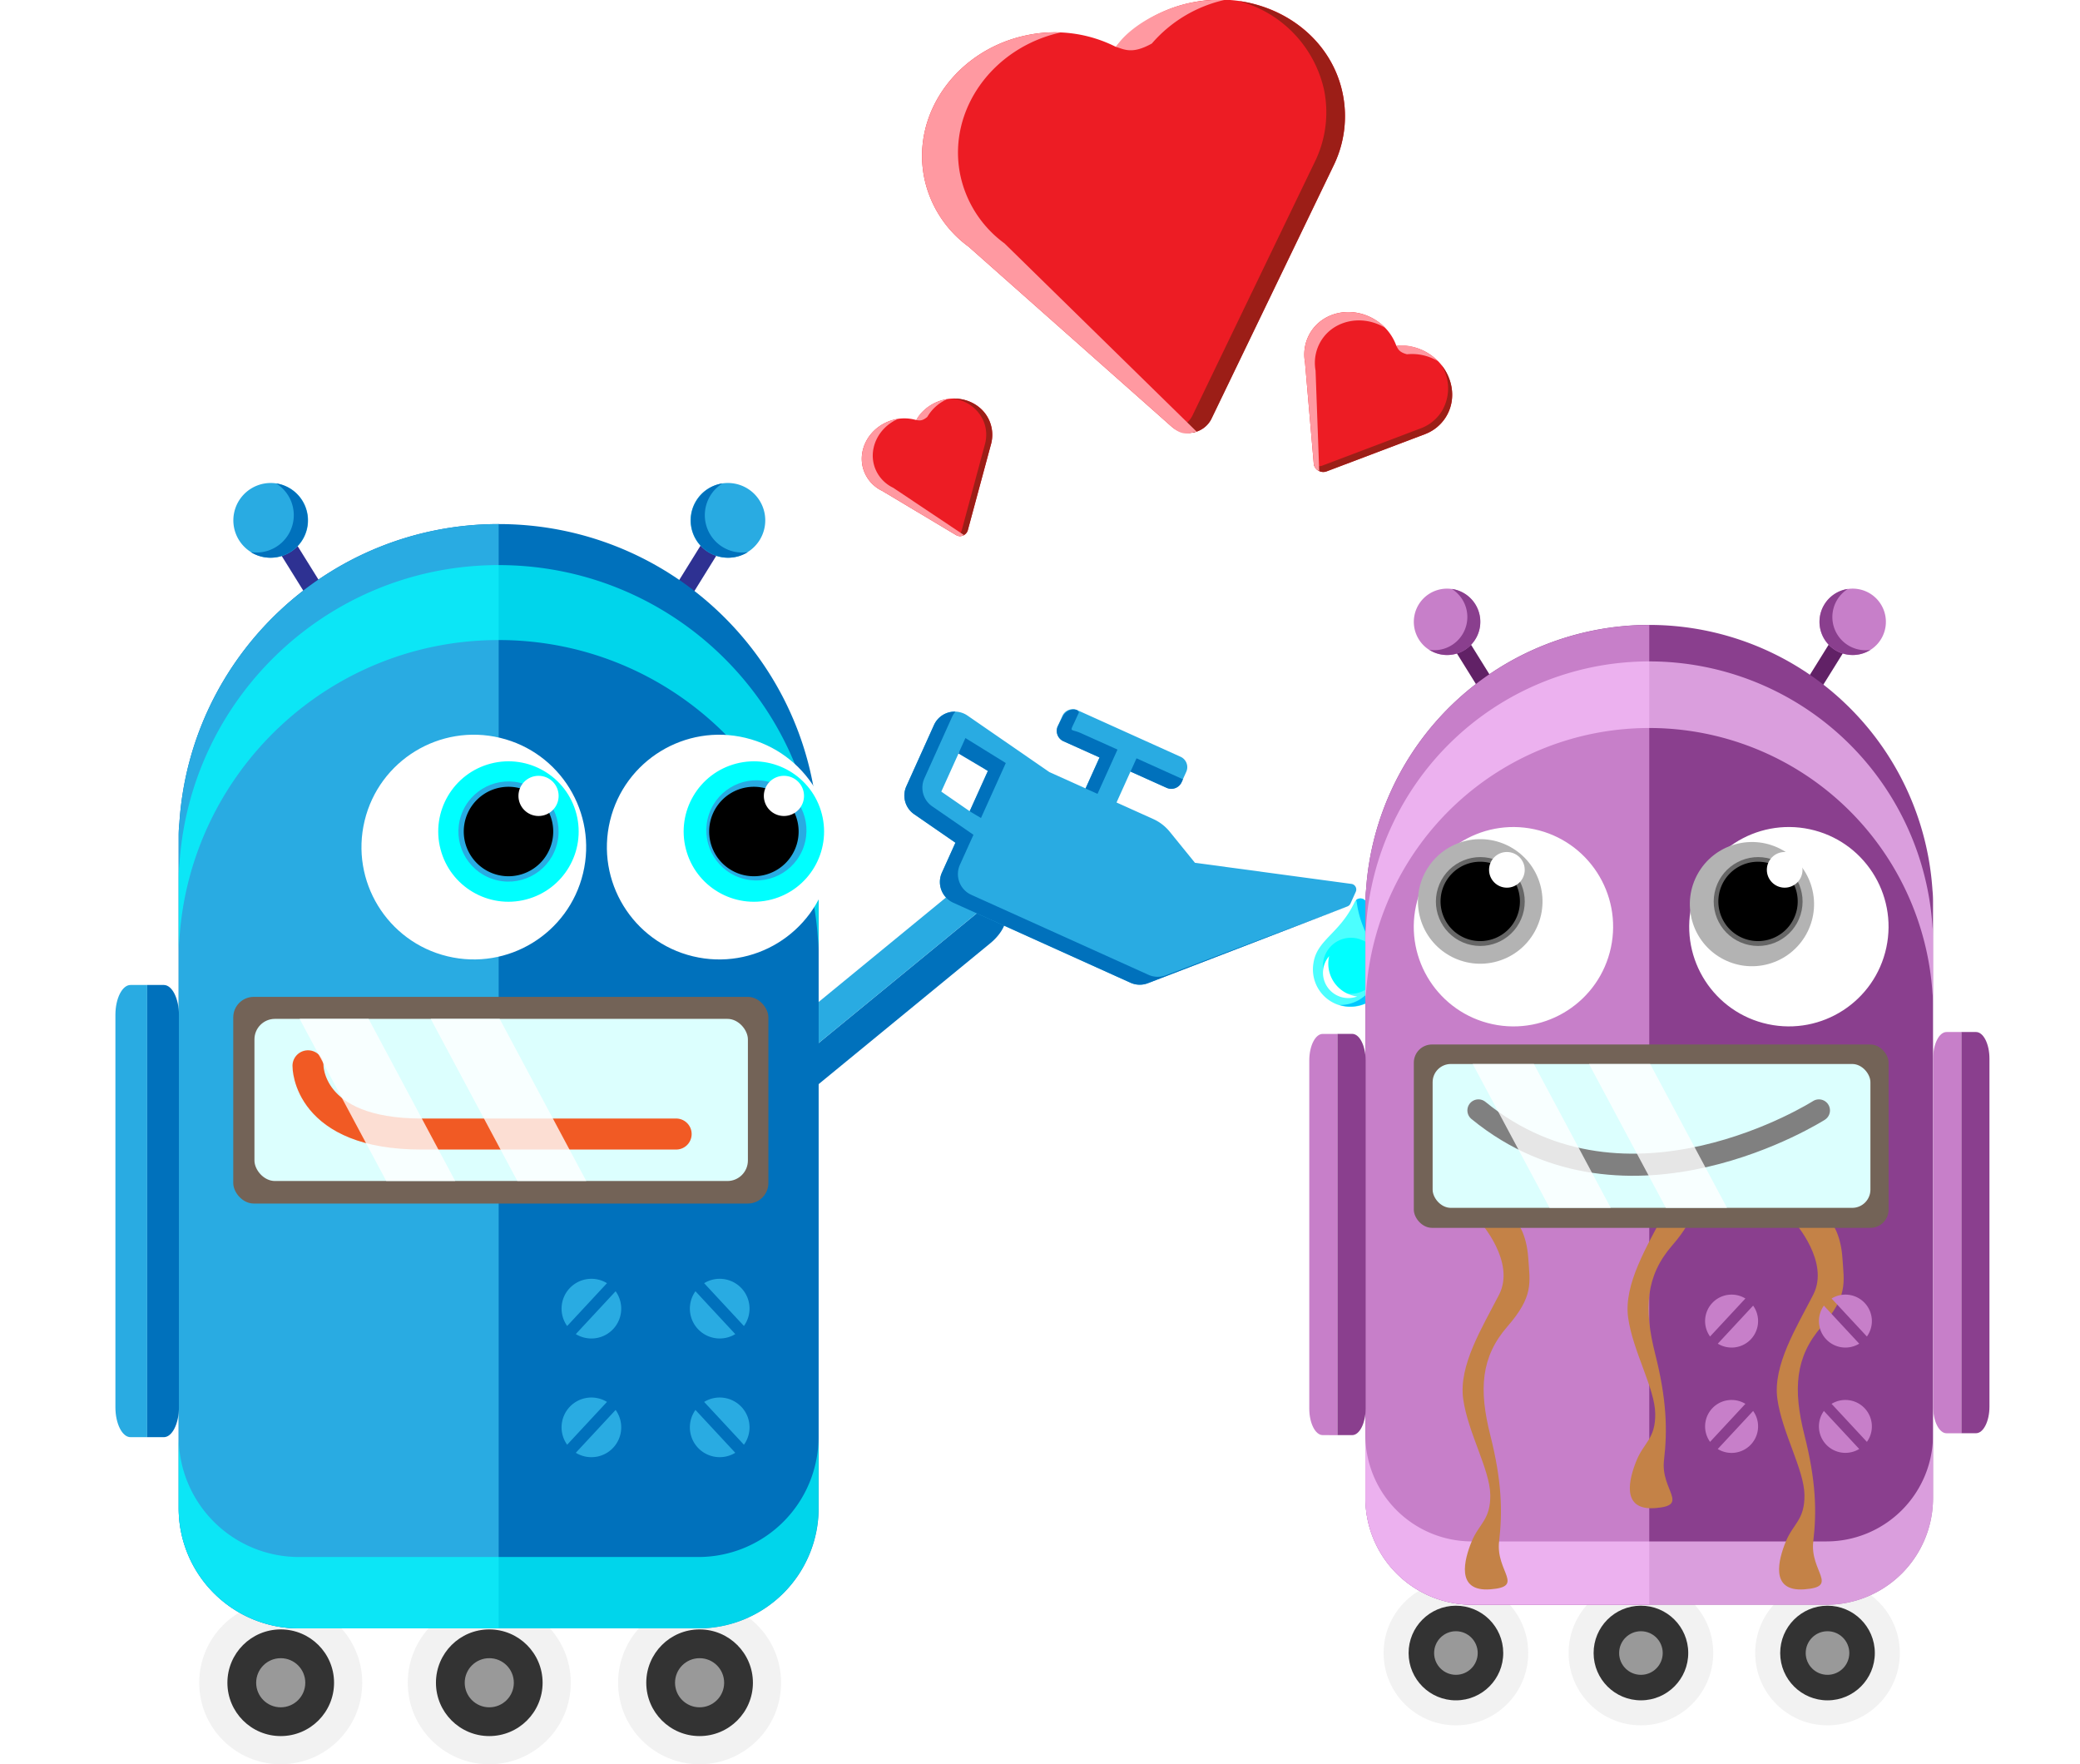 <svg xmlns="http://www.w3.org/2000/svg" xmlns:xlink="http://www.w3.org/1999/xlink" viewBox="0 0 1280.54 1086.06"><defs><symbol id="life-object_2" data-name="life-object 2" viewBox="0 0 67.11 66.39"><path d="M63.72 29.22a17.65 17.65 0 003.38-10.36C67.11 8.47 58 .06 46.77.06a21.23 21.23 0 00-13.18 4.49A21.24 21.24 0 0020.34 0C9.11 0 0 8.41 0 18.79a17.85 17.85 0 004.71 12l25.8 34.1a4 4 0 006.21 0l26.75-35.33.24-.32z" fill="#ed1c24"/><path d="M53.92 1.27a18.62 18.62 0 0110.42 16.4A17.7 17.7 0 0161 28l-.24.32L34 63.72a3.84 3.84 0 01-3.13 1.49 4 4 0 005.9-.31l26.7-35.34.24-.32a17.65 17.65 0 003.38-10.36C67.11 10.8 61.62 4 53.92 1.27z" fill="#9c1e17"/><path d="M39.23 5.14A21.26 21.26 0 0151.86.67a23.56 23.56 0 00-5.09-.61C41.67 0 36.15 1.94 33.59 4.55c1.19.61 2.21 1.69 5.64.59zM10.35 31.4a17.88 17.88 0 01-4.71-12C5.64 9.17 14.48.87 25.48.62A21.66 21.66 0 0020.34 0C9.11 0 0 8.41 0 18.79a17.85 17.85 0 004.71 12l25.8 34.1c1.34 1.77 2.47 1.44 3.63 1.45z" fill="#ff99a1"/></symbol><style>.cls-4{fill:none}.cls-5{fill:#0071bc}.cls-6{fill:#29abe2}.cls-7{fill:#f2f2f2}.cls-8{fill:#333}.cls-9{fill:#999}.cls-10{fill:#2e3192}.cls-11,.cls-13{fill:#0ff}.cls-11,.cls-22{opacity:.7}.cls-12{fill:#fff}.cls-14{fill:#736357}.cls-15{fill:#dcfffe}.cls-17{opacity:.8}.cls-19{fill:#612166}.cls-20{fill:#c77fc9}.cls-21{fill:#8a3f8e}.cls-22{fill:#fcc7ff}.cls-24{fill:#b3b3b3}.cls-25{fill:#666}</style></defs><g id="Layer_2" data-name="Layer 2"><g id="characters"><path class="cls-4" d="M0 452.25h605.88v590.74H0z"/><path class="cls-5" d="M618 561.77c3.25 4-.51 12.47-8.35 18.9L423 733.84c-7.85 6.44-16.92 8.47-20.17 4.51l-6.5-7.92 215.22-176.58z"/><path class="cls-6" d="M605.05 545.94l6.5 7.91-215.21 176.58-6.49-7.92c-3.25-4 .51-12.46 8.35-18.9l186.68-153.17c7.85-6.44 16.92-8.44 20.17-4.5z"/><circle class="cls-7" cx="172.83" cy="1035.88" r="50.18"/><circle class="cls-8" cx="172.83" cy="1035.88" r="32.83"/><circle class="cls-9" cx="172.83" cy="1035.88" r="15.12"/><circle class="cls-7" cx="430.7" cy="1035.88" r="50.18"/><circle class="cls-8" cx="430.7" cy="1035.88" r="32.83"/><circle class="cls-9" cx="430.7" cy="1035.88" r="15.12"/><circle class="cls-7" cx="301.22" cy="1035.88" r="50.18"/><circle class="cls-8" cx="301.22" cy="1035.88" r="32.83"/><circle class="cls-9" cx="301.22" cy="1035.88" r="15.12"/><path class="cls-10" transform="rotate(-31.88 188.458 355.45)" d="M182.68 323.44h11.52v63.96h-11.52z"/><path class="cls-10" transform="rotate(-148.2 426.331 354.835)" d="M420.59 323.44h11.52v63.96h-11.52z"/><path class="cls-6" d="M186.21 308.21a23 23 0 11-31.73-7.39 23 23 0 0131.73 7.39z"/><path class="cls-5" d="M170 297.59a23 23 0 01-15.65 42.27A23 23 0 10170 297.59zm333.5 208.85c-6.77-102.66-92.16-183.83-196.5-183.83s-189.79 81.17-196.55 183.83a71.69 71.69 0 00-.45 8.07v414.13a74 74 0 0073.76 73.77h246.42A74 74 0 00504 928.64V514.51a74.12 74.12 0 00-.5-8.07z"/><path class="cls-6" d="M110.45 506.44a74.12 74.12 0 00-.45 8.07v414.13a74 74 0 0073.77 73.77H307v-679.8c-104.39 0-189.78 81.18-196.55 183.83z"/><path class="cls-11" d="M430.18 958.47H183.76A74 74 0 01110 884.71v43.93a74 74 0 0073.76 73.77h246.42a74 74 0 0073.76-73.77v-43.93a74 74 0 01-73.76 73.76zm73.32-426.79C496.73 429 411.34 347.86 307 347.86c-1.53 0-3.06 0-4.58.05-102.27 2.34-185.27 82.63-191.94 183.77a74.3 74.3 0 00-.45 8.08v46a77 77 0 01.44-7.94C117.21 475.2 202.61 394 307 394c104.37 0 189.76 81.17 196.53 183.82a74.27 74.27 0 01.44 8.07v-46.13a74.31 74.31 0 00-.47-8.08z"/><circle class="cls-12" cx="291.69" cy="521.41" r="69.16" transform="rotate(-76.48 291.723 521.422)"/><circle class="cls-13" cx="313.05" cy="511.86" r="43.22" transform="rotate(-14.53 313.112 511.962)"/><circle class="cls-6" cx="313.06" cy="511.86" r="30.83" transform="rotate(-71.38 313.07 511.873)"/><path d="M340.59 511.86a27.54 27.54 0 11-27.54-27.53 27.54 27.54 0 0127.54 27.53z"/><circle class="cls-12" cx="331.55" cy="489.95" r="12.37"/><path class="cls-6" d="M428.58 308.21a23 23 0 1031.73-7.39 23 23 0 00-31.73 7.39z"/><path class="cls-5" d="M444.79 297.59a23 23 0 0015.65 42.27 23 23 0 11-15.65-42.27z"/><path class="cls-6" d="M80.36 884.71c-5.12 0-9.31-8.3-9.31-18.45V624.78c0-10.14 4.19-18.44 9.31-18.44h10.25v278.37z"/><path class="cls-5" d="M100.85 884.71H90.61V606.34h10.24c5.12 0 9.31 8.3 9.31 18.44v241.48c0 10.15-4.16 18.45-9.31 18.45z"/><path class="cls-6" d="M377.55 818.09a18.37 18.37 0 001.45-23.21l-24.51 26.38a18.38 18.38 0 0023.06-3.17zm-26.91-25.01a18.37 18.37 0 00-1.47 23.21l24.51-26.38a18.38 18.38 0 00-23.04 3.17zm78.99 25.01a18.37 18.37 0 01-1.47-23.21l24.51 26.38a18.38 18.38 0 01-23.04-3.17zm26.91-25.01a18.37 18.37 0 011.46 23.21l-24.5-26.38a18.38 18.38 0 0123.04 3.17zm-78.99 98.08a18.38 18.38 0 001.45-23.22l-24.51 26.38a18.38 18.38 0 0023.06-3.16zm-26.91-25.01a18.37 18.37 0 00-1.47 23.21L373.68 863a18.37 18.37 0 00-23.04 3.15zm78.99 25.01a18.38 18.38 0 01-1.47-23.22l24.51 26.38a18.38 18.38 0 01-23.04-3.16zm26.91-25.01a18.37 18.37 0 011.46 23.21L433.5 863a18.37 18.37 0 0123.04 3.15z"/><rect class="cls-14" x="143.6" y="613.66" width="329.46" height="127.23" rx="12.62"/><rect class="cls-15" x="156.65" y="627.2" width="303.79" height="99.82" rx="12.62"/><path d="M189.62 656.1s-.57 42 69.91 42h156.73" stroke-linecap="round" stroke-linejoin="round" stroke="#f15a24" stroke-width="19.11" fill="none"/><g class="cls-17"><path class="cls-12" d="M265.17 627.2l53.33 99.82h42.44l-53.33-99.82h-42.44zm-80.7 0l53.33 99.82h42.45l-53.33-99.82h-42.45z"/></g><circle class="cls-12" cx="442.77" cy="521.41" r="69.16" transform="rotate(-76.48 442.812 521.419)"/><circle class="cls-13" cx="464.13" cy="511.86" r="43.22" transform="rotate(-14.53 464.22 511.933)"/><circle class="cls-6" cx="464.13" cy="511.86" r="30.83" transform="rotate(-71.3 464.41 510.441)"/><path d="M491.67 511.86a27.54 27.54 0 11-27.54-27.53 27.54 27.54 0 0127.54 27.53z"/><circle class="cls-12" cx="482.62" cy="489.95" r="12.37"/><use width="67.11" height="66.39" transform="matrix(3.84 -.77 .77 3.84 554.53 37.26)" xlink:href="#life-object_2"/><use width="67.11" height="66.39" transform="matrix(1.24 .78 -.78 1.24 821.58 181.11)" xlink:href="#life-object_2"/><use width="67.11" height="66.39" transform="rotate(-22 953.552 -1211.85) scale(1.24)" xlink:href="#life-object_2"/><path class="cls-6" d="M832 544.12l-96.34-13L720.14 512a27.9 27.9 0 00-10.14-7.81L687.39 494l8.6-19.07 22.25 10a7 7 0 009.22-3.48l2.87-6.36a7 7 0 00-3.49-9.22l-63.55-28.69a7 7 0 00-9.22 3.48l-2.87 6.36a7 7 0 003.49 9.22l22.24 10-8.61 19.07-22.24-10-50.41-34.78a13.78 13.78 0 00-2.21-1.25 13.94 13.94 0 00-18.42 7L558 484a13.94 13.94 0 004.8 17.21l25.41 17.55-8.34 18.48a14 14 0 007 18.45l109.08 49.24a13.9 13.9 0 0010.74.31L829.49 558a3.45 3.45 0 001.94-1.83l3.24-7.18a3.48 3.48 0 00-2.66-4.88zm-235-44.73l-17.5-12.08 11.2-24.79 17.5 12.07z"/><path class="cls-5" d="M662.2 443c-3.83 8.5-3.61 5.21 3.53 8.43l22.25 10-12.31 27.27-7.35-3.32 8.61-19.07-22.24-10a7 7 0 01-3.49-9.22l2.82-5.56c1.59-3.51 5.76-5.87 9.27-4.28l1 1.24zm-58.26 60.56l-6.97-4.17 11.2-24.8-18.11-10.74 4.3-9.52 24.85 15.39-15.27 33.84z"/><path class="cls-5" d="M588.21 438.09a13.89 13.89 0 00-2.12 3.33l-17 37.72a13.94 13.94 0 004.79 17.21l25.42 17.54-8.35 18.49a14 14 0 007 18.45L707 600.07a13.94 13.94 0 0010.74.31L829.49 558l-122.82 47.25a13.9 13.9 0 01-10.74-.31L586.85 555.7a14 14 0 01-7-18.45l8.34-18.48-25.41-17.55A13.94 13.94 0 01558 484l17-37.71a14 14 0 0113.21-8.2zM718.24 485l-22.25-10 3.7-8.19 28.6 12.91-.83 1.84a7 7 0 01-9.22 3.44z"/><circle class="cls-13" cx="831.71" cy="594.51" r="17.24"/><path class="cls-11" d="M841.51 556.53a4 4 0 00-7.56-1.18c-9.25 19.48-23.06 23-25.31 37.4a23.07 23.07 0 1045.58 7.11c2.25-14.46-9.83-21.86-12.71-43.33z"/><path class="cls-12" d="M835 613.33a20.39 20.39 0 01-17-23.29c.08-.49.19-1 .3-1.45a15.59 15.59 0 0017.29 24.8z"/><path d="M841.51 556.53a4 4 0 00-6.67-2.42 4.18 4.18 0 01.46 1.45c2.88 21.47 15 28.87 12.7 43.33a23.23 23.23 0 01-23.24 19.77 22.08 22.08 0 003.07.7 23.18 23.18 0 0026.39-19.5c2.25-14.46-9.83-21.86-12.71-43.33z" fill="#00c7ff"/><path class="cls-4" d="M743.01 499.77h537.53v524.1H743.01z"/><circle class="cls-7" cx="896.35" cy="1017.56" r="44.52" transform="rotate(-.23 902.226 1023.173)"/><circle class="cls-8" cx="896.35" cy="1017.56" r="29.13" transform="rotate(-.23 902.226 1023.173)"/><circle class="cls-9" cx="896.35" cy="1017.56" r="13.42" transform="rotate(-.23 902.226 1023.173)"/><circle class="cls-7" cx="1125.12" cy="1017.56" r="44.52" transform="rotate(-.23 1131.408 1023.633)"/><circle class="cls-8" cx="1125.12" cy="1017.56" r="29.13" transform="rotate(-.23 1131.408 1023.633)"/><circle class="cls-9" cx="1125.12" cy="1017.56" r="13.42" transform="rotate(-.23 1131.408 1023.633)"/><circle class="cls-7" cx="1010.25" cy="1017.56" r="44.52" transform="rotate(-.23 1014.326 1023.398)"/><circle class="cls-8" cx="1010.25" cy="1017.56" r="29.13" transform="rotate(-.23 1014.326 1023.398)"/><circle class="cls-9" cx="1010.25" cy="1017.56" r="13.42" transform="rotate(-.23 1016.817 1023.403)"/><path class="cls-19" transform="rotate(-31.88 910.287 413.868)" d="M905.08 385.49h10.22v56.74h-10.22z"/><path class="cls-19" transform="rotate(-148.12 1121.246 413.882)" d="M1116.15 385.49h10.22v56.74h-10.22z"/><path class="cls-20" d="M908.21 372a20.44 20.44 0 11-28.15-6.56 20.45 20.45 0 0128.15 6.56z"/><path class="cls-21" d="M893.83 362.55a20.43 20.43 0 01-13.83 37.5 20.44 20.44 0 1013.88-37.5zm295.88 185.29a174.74 174.74 0 00-348.71 0 65.1 65.1 0 00-.4 7.16v367.42a65.63 65.63 0 0065.4 65.44h218.62a65.63 65.63 0 0065.44-65.44V555a65.11 65.11 0 00-.35-7.16z"/><path class="cls-20" d="M841 547.84a65.1 65.1 0 00-.4 7.16v367.42a65.64 65.64 0 0065.45 65.44h109.3V384.75A174.76 174.76 0 00841 547.84z"/><path class="cls-22" d="M1124.66 948.88H906a65.63 65.63 0 01-65.44-65.44v39A65.63 65.63 0 00906 987.86h218.62a65.63 65.63 0 0065.44-65.44v-39a65.63 65.63 0 01-65.4 65.46z"/><path d="M911.3 752.33s21.93 24.48 11.61 44.62-25 43.55-22.11 64.22 16.42 43.49 16.68 58.94-6.94 17.81-11.44 28.77-10.16 31.12 11.44 29.49 3.25-11 5.43-29.49 1.67-37.35-5.43-65.44-5.75-48.11 10.5-66.8 13.94-26.78 12.88-42.23-7-22.08-7-22.08zm101.56-49.99s21.93 24.47 11.6 44.61-25 43.56-22.1 64.23 16.42 43.48 16.67 58.93-6.94 17.82-11.44 28.78S997.44 930 1019 928.37s3.25-11 5.43-29.48 1.68-37.36-5.43-65.45-5.74-48.11 10.5-66.8 13.94-26.77 12.89-42.23-7-22.07-7-22.07zm91.86 49.99s21.93 24.48 11.61 44.62-25 43.55-22.11 64.22 16.42 43.49 16.68 58.94-6.94 17.81-11.44 28.77-10.16 31.12 11.44 29.49 3.24-11 5.43-29.49 1.67-37.35-5.43-65.44-5.75-48.11 10.5-66.8 13.94-26.78 12.88-42.23-7-22.08-7-22.08z" fill="#c48247"/><path class="cls-22" d="M1189.71 570.24a174.77 174.77 0 00-174.36-163.09c-1.36 0-2.71 0-4.06.05A174.74 174.74 0 00841 570.24a65.1 65.1 0 00-.4 7.16v40.84a65.42 65.42 0 01.39-7 174.77 174.77 0 01174.36-163.09 174.77 174.77 0 01174.36 163.05 65.11 65.11 0 01.39 7.16v-41a65.11 65.11 0 00-.39-7.12z"/><path class="cls-20" d="M1123.24 372a20.44 20.44 0 1028.16-6.56 20.45 20.45 0 00-28.16 6.56z"/><path class="cls-21" d="M1137.62 362.55a20.44 20.44 0 0013.89 37.51 20.44 20.44 0 11-13.89-37.51z"/><path class="cls-20" d="M814.31 883.44c-4.55 0-8.26-7.36-8.26-16.37V652.83c0-9 3.71-16.36 8.26-16.36h9.08v247z"/><path class="cls-21" d="M832.48 883.44h-9.09v-247h9.09c4.54 0 8.26 7.36 8.26 16.36v214.27c0 9.01-3.74 16.37-8.26 16.37z"/><path class="cls-20" d="M1078 824.34a16.31 16.31 0 001.3-20.6l-21.75 23.41a16.32 16.32 0 0020.45-2.81zm-23.91-22.19a16.29 16.29 0 00-1.3 20.59l21.75-23.4a16.32 16.32 0 00-20.45 2.81zm70.08 22.19a16.31 16.31 0 01-1.3-20.6l21.75 23.41a16.32 16.32 0 01-20.45-2.81zm23.88-22.19a16.29 16.29 0 011.3 20.59l-21.75-23.4a16.32 16.32 0 0120.45 2.81zM1078 889.16a16.29 16.29 0 001.3-20.59L1057.52 892a16.32 16.32 0 0020.48-2.84zM1054.09 867a16.31 16.31 0 00-1.3 20.6l21.75-23.41a16.32 16.32 0 00-20.45 2.81zm70.08 22.16a16.29 16.29 0 01-1.3-20.59l21.75 23.4a16.32 16.32 0 01-20.45-2.81zm23.88-22.16a16.31 16.31 0 011.3 20.6l-21.75-23.41a16.32 16.32 0 0120.45 2.81z"/><path class="cls-21" d="M1216.54 635.3c4.54 0 8.26 7.36 8.26 16.36V865.9c0 9-3.72 16.37-8.26 16.37h-9.09v-247z"/><path class="cls-20" d="M1198.36 635.3h9.09v247h-9.09c-4.54 0-8.26-7.37-8.26-16.37V651.66c0-9 3.72-16.36 8.26-16.36z"/><circle class="cls-12" cx="931.77" cy="570.51" r="61.36" transform="rotate(-77.91 931.737 570.511)"/><circle class="cls-24" cx="911.3" cy="554.9" r="38.34" transform="rotate(-15.82 911.36 554.918)"/><circle class="cls-25" cx="911.3" cy="554.9" r="27.35" transform="rotate(-72.57 911.373 554.899)"/><path d="M935.73 554.9a24.43 24.43 0 11-24.43-24.43 24.43 24.43 0 0124.43 24.43z"/><circle class="cls-12" cx="927.71" cy="535.46" r="10.98"/><rect class="cls-14" x="870.41" y="642.97" width="292.29" height="112.88" rx="11.2"/><rect class="cls-15" x="881.99" y="654.98" width="269.52" height="88.56" rx="11.2"/><path d="M910.19 683.56c91.79 75.22 209.62 0 209.62 0" stroke="gray" stroke-width="13.61" stroke-linecap="round" stroke-linejoin="round" fill="none"/><g class="cls-17"><path class="cls-12" d="M978.26 654.98l47.32 88.56h37.65l-47.31-88.56h-37.66zm-71.59 0l47.32 88.56h37.65l-47.31-88.56h-37.66z"/></g><circle class="cls-12" cx="1101.35" cy="570.51" r="61.36" transform="rotate(-77.91 1101.306 570.514)"/><circle class="cls-24" cx="1082.33" cy="554.9" r="38.34" transform="matrix(.96 -.27 .27 .96 -110.28 316.09)"/><circle class="cls-25" cx="1082.33" cy="554.9" r="27.35" transform="rotate(-72.57 1082.41 554.893)"/><path d="M1106.75 554.9a24.43 24.43 0 11-24.42-24.43 24.42 24.42 0 0124.42 24.43z"/><circle class="cls-12" cx="1098.73" cy="535.46" r="10.98"/></g></g></svg>
